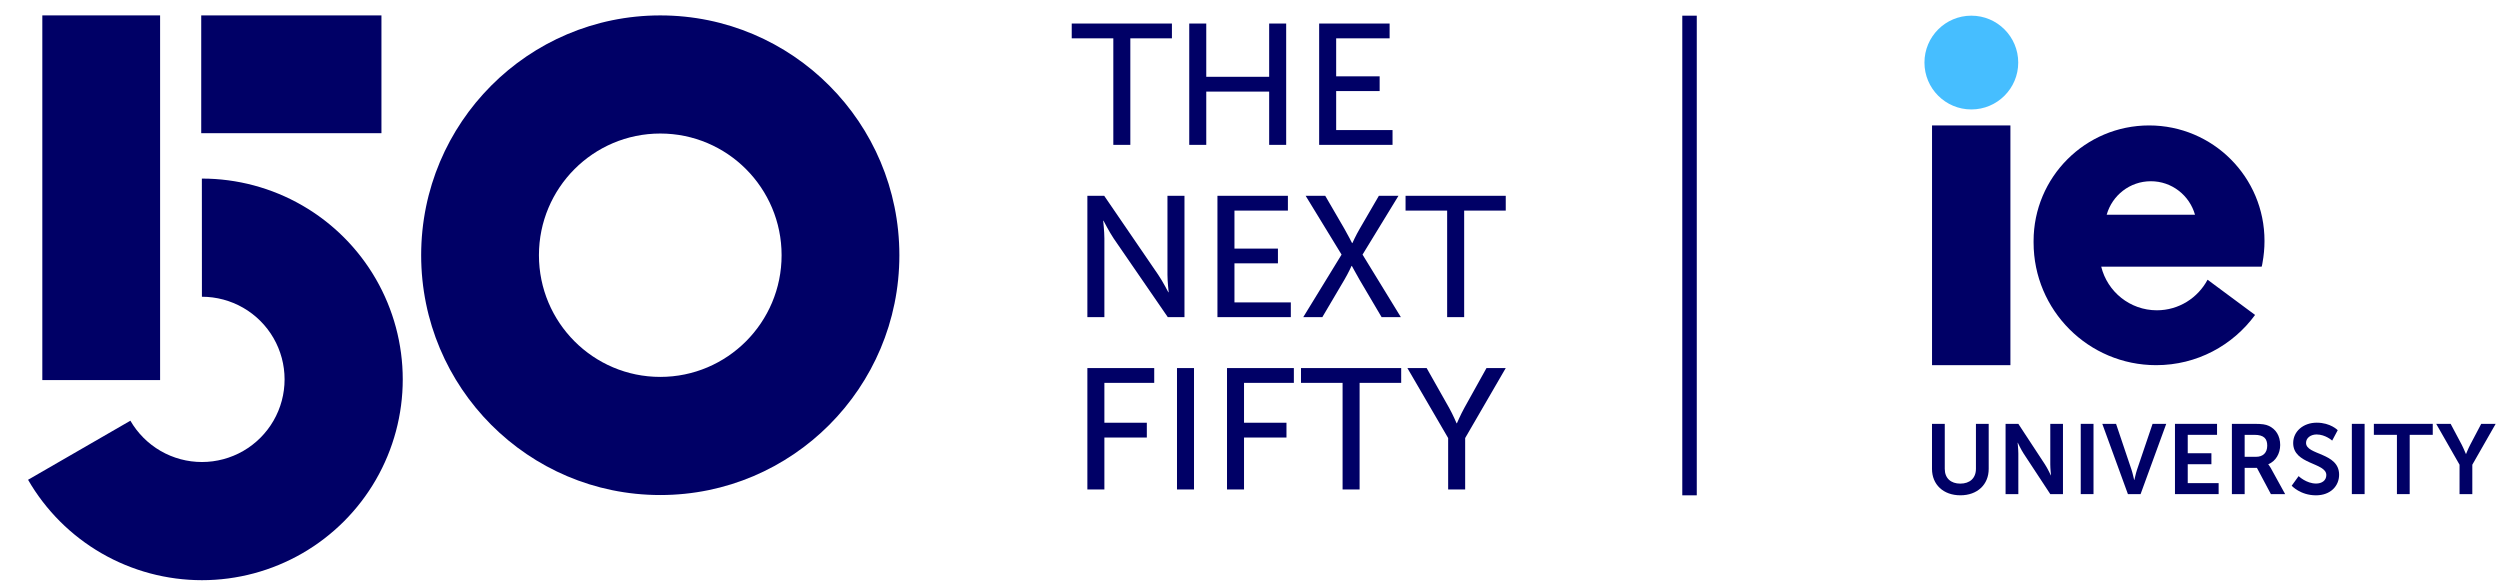 <?xml version="1.0" encoding="UTF-8"?>
<svg xmlns="http://www.w3.org/2000/svg" width="502" height="117" viewBox="0 0 502 117" fill="none">
  <g clip-path="url(#clip0_2134_361)">
    <path d="M76.594 26.744V3.094L40.407 3.094V26.744L76.594 26.744Z" fill="#000066"></path>
    <path d="M8.499 76.32H32.148L32.148 3.091H8.499L8.499 76.32Z" fill="#000066"></path>
    <path d="M5.633 96.341C9.172 102.471 14.263 107.561 20.393 111.1C26.524 114.639 33.478 116.502 40.556 116.501C47.635 116.501 54.588 114.636 60.718 111.096C66.847 107.556 71.937 102.464 75.475 96.333C79.013 90.202 80.875 83.248 80.873 76.169C80.871 69.091 79.005 62.137 75.464 56.008C71.923 49.879 66.83 44.791 60.699 41.254C54.567 37.717 47.613 35.856 40.534 35.859L40.545 59.587C43.458 59.586 46.319 60.352 48.843 61.807C51.366 63.263 53.462 65.357 54.919 67.879C56.376 70.401 57.144 73.263 57.145 76.176C57.145 79.089 56.38 81.951 54.923 84.474C53.467 86.997 51.373 89.092 48.851 90.549C46.328 92.006 43.467 92.773 40.553 92.773C37.641 92.774 34.779 92.007 32.256 90.551C29.733 89.094 27.638 87 26.182 84.477L5.633 96.341Z" fill="#000066"></path>
    <path d="M180.594 51.248C180.594 77.843 159.099 99.403 132.582 99.403C106.066 99.403 84.57 77.843 84.57 51.248C84.57 24.653 106.066 3.094 132.582 3.094C159.099 3.094 180.594 24.653 180.594 51.248ZM108.219 51.248C108.219 64.744 119.127 75.683 132.582 75.683C146.038 75.683 156.945 64.744 156.945 51.248C156.945 37.753 146.038 26.813 132.582 26.813C119.127 26.813 108.219 37.753 108.219 51.248Z" fill="#000066"></path>
    <path d="M223.555 29.091H226.971V7.694H235.323V4.727H215.203V7.694H223.555V29.091ZM238.8 29.091H242.217V18.393H254.848V29.091H258.264V4.727H254.848V15.425H242.217V4.727H238.8V29.091ZM264.886 29.091H279.622V26.123H268.302V18.289H277.033V15.321H268.302V7.694H279.035V4.727H264.886V29.091ZM218.344 63.685H221.76V47.879C221.76 46.498 221.518 44.324 221.518 44.324H221.588C221.588 44.324 222.726 46.533 223.624 47.879L234.495 63.685H237.842V39.32H234.425V55.16C234.425 56.507 234.667 58.681 234.667 58.681H234.598C234.598 58.681 233.459 56.472 232.562 55.16L221.726 39.32H218.344V63.685ZM244.462 63.685H259.198V60.717H247.879V52.883H256.61V49.915H247.879V42.288H258.611V39.32H244.462V63.685ZM261.692 63.685H265.522L269.939 56.196C270.733 54.85 271.389 53.401 271.389 53.401H271.458C271.458 53.401 272.217 54.815 273.011 56.196L277.428 63.685H281.294L273.598 51.123L280.81 39.32H276.876L273.045 45.912C272.252 47.258 271.561 48.81 271.561 48.81H271.493C271.493 48.81 270.699 47.223 269.939 45.912L266.109 39.32H262.175L269.387 51.123L261.692 63.685ZM290.587 63.685H294.004V42.288H302.355V39.32H282.236V42.288H290.587V63.685ZM218.344 98.278H221.76V87.856H230.284V84.888H221.76V76.882H231.768V73.914H218.344V98.278ZM236.34 98.278H239.757V73.914H236.34V98.278ZM246.383 98.278H249.8V87.856H258.324V84.888H249.8V76.882H259.808V73.914H246.383V98.278ZM269.591 98.278H273.008V76.882H281.359V73.914H261.239V76.882H269.591V98.278ZM290.788 98.278H294.204V87.96L302.349 73.914H298.483L294.032 81.92C293.272 83.301 292.548 84.992 292.548 84.992H292.479C292.479 84.992 291.754 83.266 290.995 81.92L286.474 73.914H282.609L290.788 87.96V98.278Z" fill="#000066"></path>
    <path d="M387.945 94.15C387.945 97.31 390.231 99.456 393.651 99.456C397.047 99.456 399.331 97.31 399.331 94.15V85.109H396.768V94.13C396.768 96.038 395.518 97.111 393.627 97.111C391.741 97.111 390.509 96.038 390.509 94.15V85.109H387.945V94.15Z" fill="#000066"></path>
    <path d="M402.719 99.217H405.282V91.091C405.282 90.256 405.14 88.904 405.14 88.904H405.18C405.18 88.904 405.816 90.276 406.355 91.091L411.697 99.217H414.245V85.109H411.697V93.256C411.697 94.091 411.839 95.442 411.839 95.442H411.8C411.8 95.442 411.163 94.071 410.628 93.256L405.282 85.109H402.719V99.217Z" fill="#000066"></path>
    <path d="M417.812 99.217H420.376V85.109H417.812V99.217Z" fill="#000066"></path>
    <path d="M427.286 99.217H429.83L434.98 85.109H432.236L429.118 94.309C428.839 95.124 428.599 96.376 428.58 96.376H428.54C428.521 96.376 428.281 95.124 428.002 94.309L424.904 85.109H422.141L427.286 99.217Z" fill="#000066"></path>
    <path d="M436.734 99.217H445.501V97.012H439.297V93.216H444.05V91.011H439.297V87.315H445.182V85.109H436.734V99.217Z" fill="#000066"></path>
    <path d="M448.164 99.217H450.727V93.952H453.192L455.995 99.217H458.857L455.955 93.952C455.676 93.455 455.476 93.256 455.476 93.256V93.216C456.966 92.621 457.862 91.051 457.862 89.362C457.862 87.494 456.966 86.142 455.555 85.507C454.941 85.228 454.245 85.109 452.716 85.109H448.164V99.217ZM450.727 91.726V87.315H452.673C454.682 87.315 455.26 88.15 455.26 89.501C455.26 90.912 454.403 91.726 453.031 91.726H450.727Z" fill="#000066"></path>
    <path d="M460.172 97.533C460.172 97.533 461.902 99.46 465.043 99.46C467.983 99.46 469.693 97.573 469.693 95.327C469.693 90.817 463.053 91.433 463.053 88.929C463.053 87.935 463.989 87.24 465.18 87.24C466.949 87.24 468.301 88.472 468.301 88.472L469.414 86.385C469.414 86.385 467.983 84.875 465.2 84.875C462.499 84.875 460.471 86.624 460.471 88.969C460.471 93.3 467.126 92.863 467.126 95.387C467.126 96.539 466.155 97.096 465.082 97.096C463.093 97.096 461.563 95.605 461.563 95.605L460.172 97.533Z" fill="#000066"></path>
    <path d="M472.25 99.217H474.813V85.109H472.25V99.217Z" fill="#000066"></path>
    <path d="M481.303 99.217H483.866V87.315H488.497V85.109H476.672V87.315H481.303V99.217Z" fill="#000066"></path>
    <path d="M493.877 99.217H496.44V93.316L501.13 85.109H498.229L496.043 89.262C495.587 90.136 495.19 91.15 495.19 91.15H495.151C495.131 91.17 494.754 90.136 494.294 89.262L492.089 85.109H489.188L493.877 93.316V99.217Z" fill="#000066"></path>
    <path d="M405.26 12.562C405.26 17.762 401.046 21.976 395.845 21.976C390.645 21.976 386.43 17.762 386.43 12.562C386.43 7.363 390.645 3.148 395.845 3.148C401.046 3.148 405.26 7.363 405.26 12.562Z" fill="#46BEFF"></path>
    <path d="M431.541 25.188C418.73 25.188 408.344 35.576 408.344 48.393V48.696C408.344 62.306 419.359 73.325 432.964 73.325C441.129 73.325 448.343 69.357 452.82 63.24L443.279 56.167C441.341 59.809 437.513 62.306 433.102 62.306C427.689 62.306 423.164 58.571 421.926 53.552H454.129C454.153 53.505 454.153 53.482 454.176 53.435C454.224 53.202 454.29 52.968 454.314 52.735C454.573 51.334 454.711 49.863 454.711 48.393C454.735 35.576 444.353 25.188 431.541 25.188ZM423.022 43.117C424.119 39.241 427.665 36.393 431.891 36.393C436.113 36.393 439.659 39.241 440.756 43.117H423.022Z" fill="#000066"></path>
    <path d="M403.691 25.188H387.953V73.325H403.691V25.188Z" fill="#000066"></path>
    <path d="M339.258 3.148V99.46" stroke="#000066" stroke-width="2.909"></path>
  </g>
  <defs>
    <clipPath id="clip0_2134_361">
      <rect width="501.215" height="116.754" fill="white"></rect>
    </clipPath>
  </defs>
</svg>
